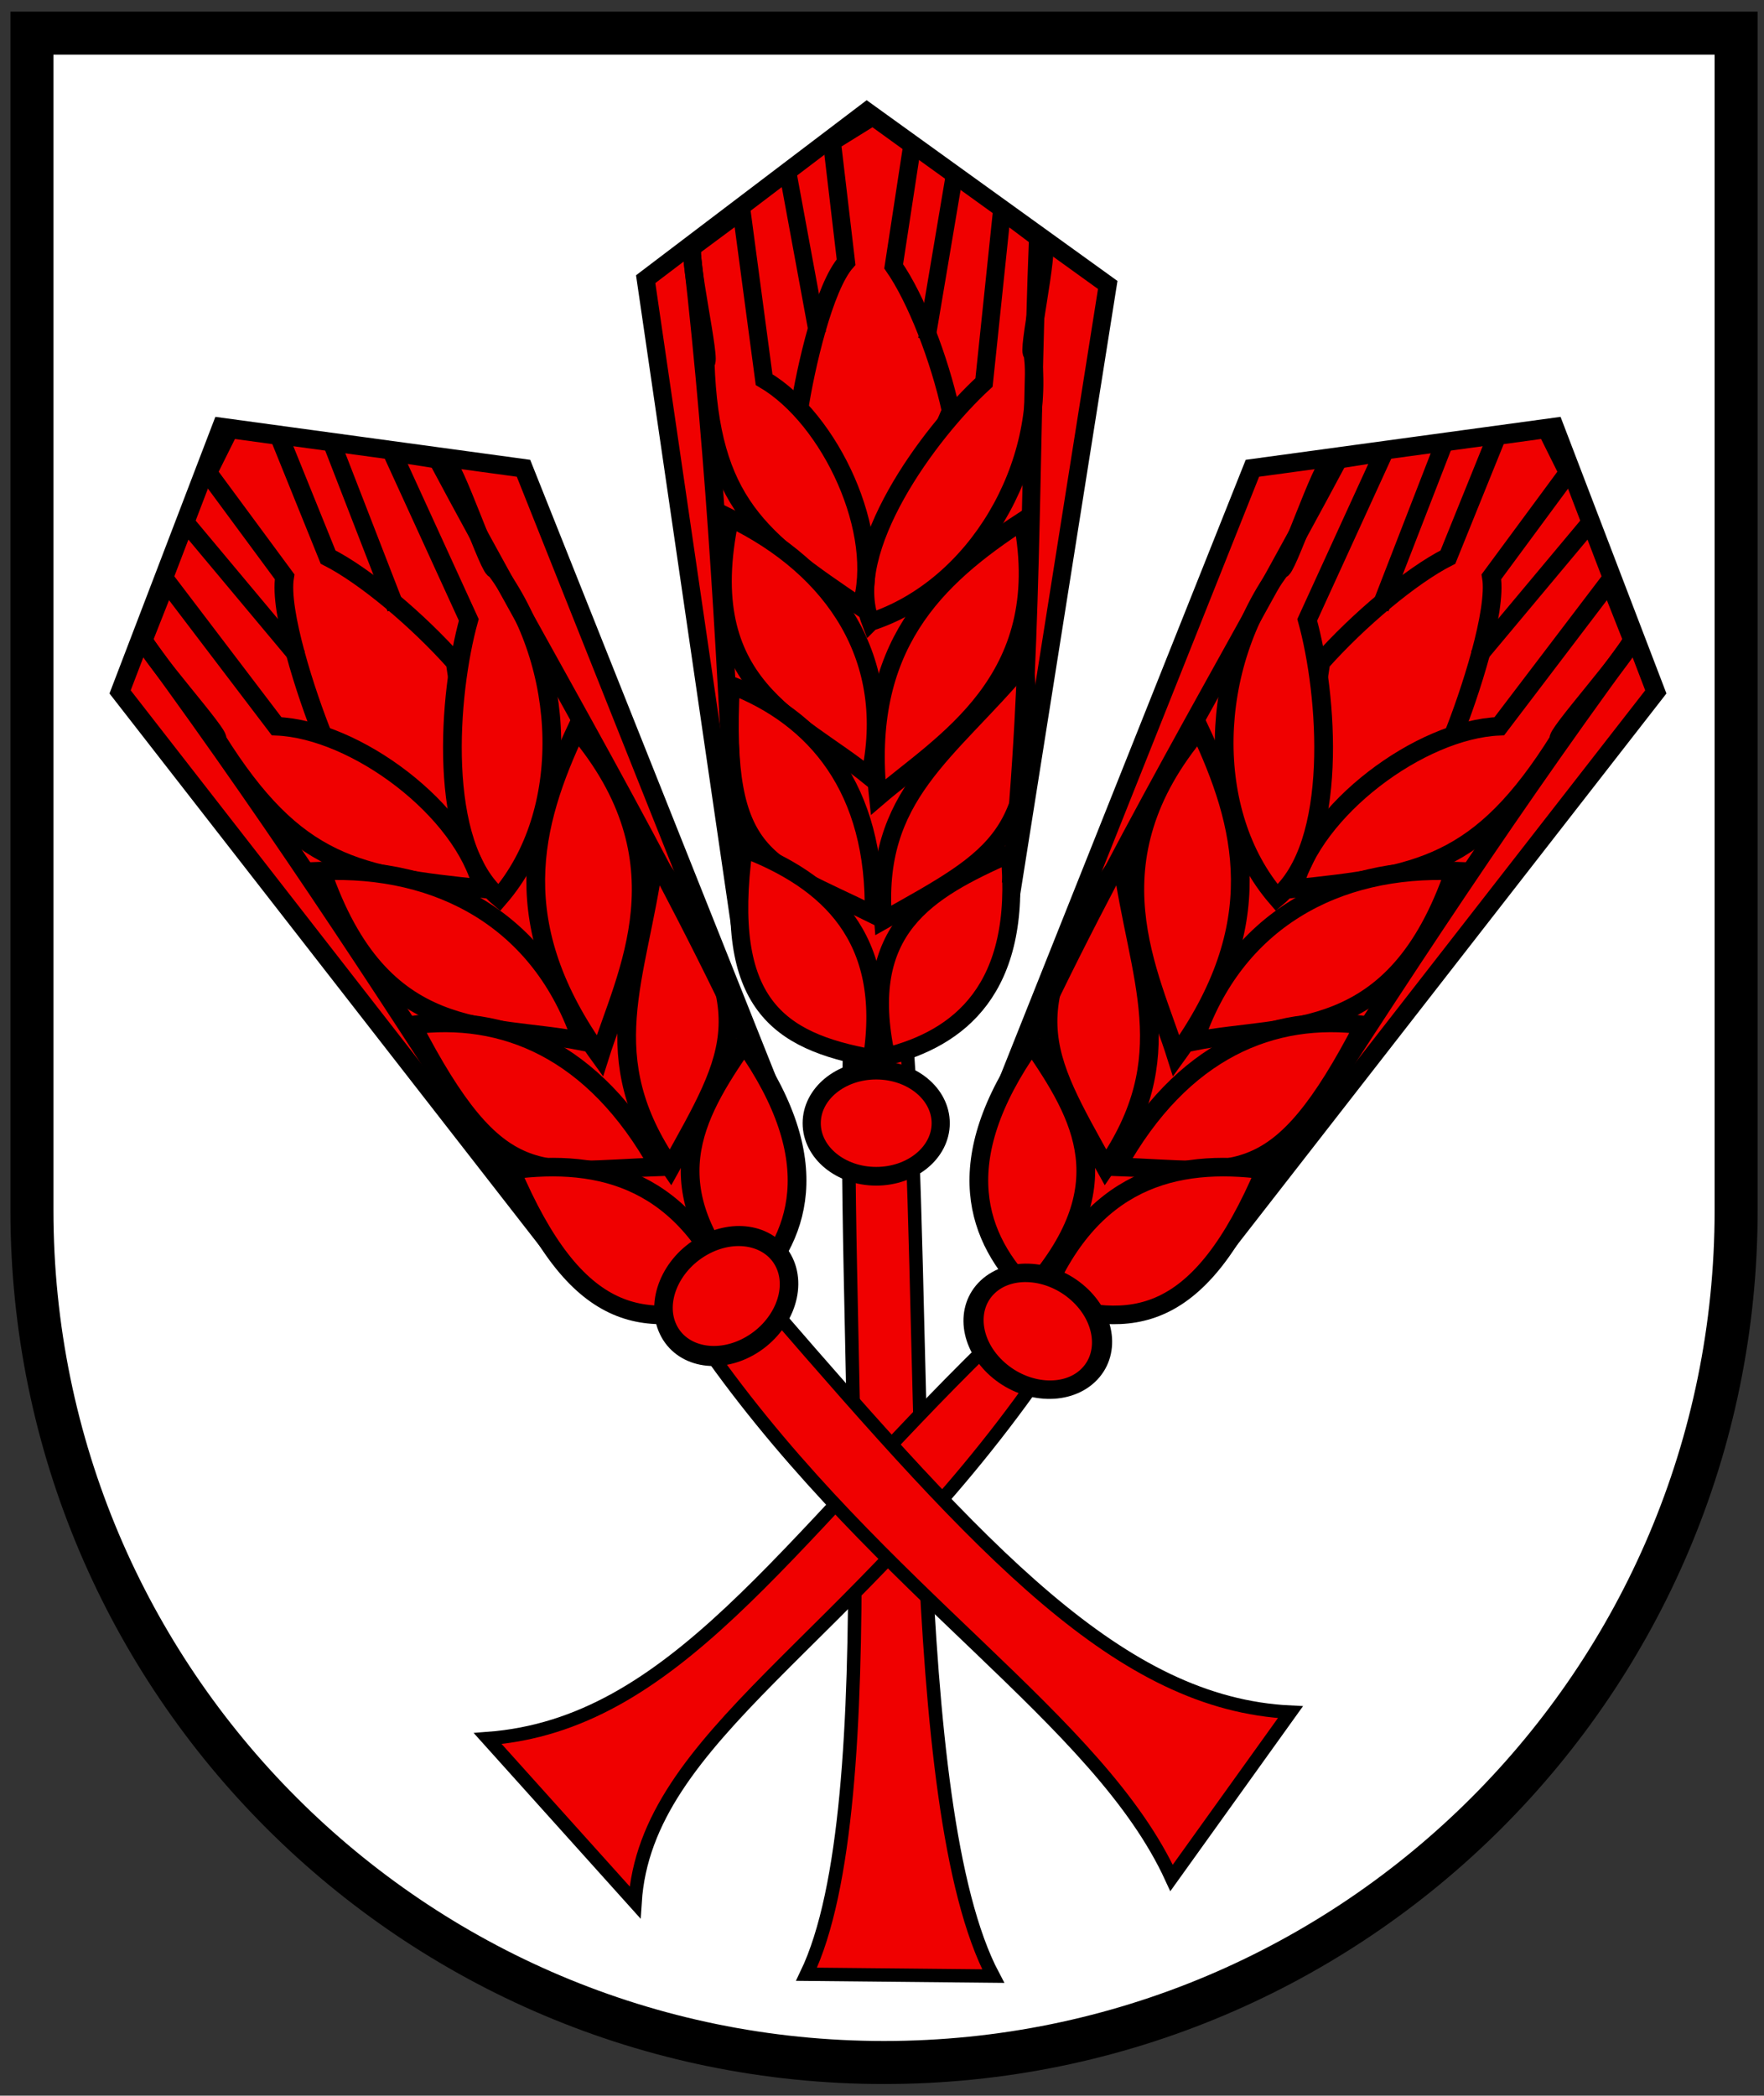 <svg width="410" height="487" xmlns="http://www.w3.org/2000/svg"><rect width="100%" height="100%" fill="#333333" stroke="none"/><path d="M7.422 7.698v282.83c0 102.506 88.667 185.604 198.05 185.604 109.384 0 198.052-83.098 198.052-185.605V7.698z" fill="#fff" stroke-width="1.568"/><g fill="#f00000" stroke="#000" stroke-width="1.616"><g transform="matrix(2.559 0 0 2.539 -1593.642 -1435.65)"><path d="M700 659.46c-1.002 25.744 3.422 71.146-3.985 86.674l16.955.17c-8.139-15.487-5.918-62.18-7.97-86.844z" fill-rule="evenodd" stroke-width="1.224"/><g fill-rule="evenodd"><path d="m713.92 651.61 9.452-60.089-21.884-15.893-20.083 15.363 8.81 60.822z" stroke-width="1.633"/><path d="m694.24 611.51 4.359 46.915 9.332-1.73-.313-44.996z" stroke-width="2.026"/><g stroke-width="1.633"><path d="M709.12 603.04c-1.033-4.772-3.147-10.272-5.19-13.227l1.686-11.104-3.578-2.606-3.716 2.325 1.285 11.003c-1.998 2.282-3.671 9.612-4.275 13.593 5.476 17.553 7.644 14.74 13.788.015z"/><path d="M701.83 622.37c-2.507-6.577 5.291-17.288 10.305-21.923l1.632-15.721 3.749 2.837c.64.485-1.596 10.571-.971 10.214 1.287 10.283-5.105 21.415-14.714 24.592z"/><path d="M700.94 621c2.107-6.7-2.727-17.234-8.78-20.816l-2.046-15.444-4.377 3.276c-.644.482 1.748 10.912 1.103 10.59.435 12.815 4.847 16.11 14.1 22.394z"/><path d="M701.76 636.54c2.362-10.68-3.181-19.071-12.692-23.696-3.237 15.424 6.168 18.353 12.692 23.696z"/><path d="M702.11 649.16c.252-11.541-5.298-18.067-12.965-21.021-.838 16.185 3.328 16.204 12.965 21.021z"/><path d="M701.96 662.29c1.707-11.043-3.99-16.24-11.658-19.193-1.887 14.165 3.106 17.637 11.658 19.193zM702.51 638.4c-1.474-13.782 5.212-20.079 13.118-25.276 2.799 14.665-7.35 20.294-13.118 25.276z"/><path d="M702.97 649.69c-.947-11.509 5.99-15.317 12.828-23.582 1.753 15.899-2.394 17.654-12.828 23.582z"/><path d="M703.25 662.15c-2.509-11.735 3.738-15.206 11.215-18.56 1.173 12.411-4.626 16.897-11.215 18.56z"/></g><path d="m706.93 596.49 2.452-14.661M697.01 595.95l-2.667-14.579" stroke-width="1.564"/></g><ellipse transform="matrix(1.259 0 0 1.305 -182.18 -204.49)" cx="702.56" cy="668.76" rx="4.653" ry="3.722" stroke-width="1.31"/></g><path d="M712.49 688.61c-18.595 18.31-28.574 34.672-45.434 35.952l13.379 14.998c.967-15.299 19.769-23.811 36.607-48.044z" fill-rule="evenodd" stroke-width="1.224" transform="matrix(2.559 0 0 2.539 -1593.642 -1435.65)"/><g transform="matrix(2.559 0 0 2.539 -1593.642 -1435.65)"><g fill-rule="evenodd"><path d="m712.66 668.6 23.852-60.302 27.434-3.772 9.207 24.242-40.065 51.86z" stroke-width="1.7"/><path d="m751.1 641.34-28.792 41.219-7.162-6.262 24.264-41.463z" stroke-width="2.093"/><g stroke-width="1.7"><path d="M742.72 626.07c3.44-3.898 8.203-7.93 11.55-9.643l4.46-11.113 4.49-.623 1.98 4.006-6.982 9.536c.514 3.11-1.945 10.725-3.544 14.709-14.104 13.502-14.482 9.818-11.953-6.872z"/><path d="M740.23 646.78c1.747-7.25 11.552-14.579 18.707-14.869l10.007-13.264 2.045 5.217c.3.767-7.334 9.22-6.602 9.243-7.21 11.637-12.79 12.482-24.157 13.673z"/><path d="M731.23 660.74c3.649-11.058 12.925-16.052 23.631-15.579-5.42 15.884-15.13 13.896-23.631 15.579zM738.73 647.6c5.68-4.832 4.634-18.634 2.762-25.425l6.97-15.356-4.762.752c-.813.129-4.254 10.575-4.605 9.933-6.598 8.868-6.996 22.357-.365 30.096z"/><path d="M736.37 675.99c11.455-17.939 21.783-34.126 34.273-51.301"/><path d="M724.2 672.23c5.936-10.801 14.224-14.066 22.441-12.968-7.904 15.389-11.523 13.326-22.441 12.968z"/><path d="M717.33 684.46c4.41-11.067 12.117-13.029 20.334-11.931-5.918 14.045-12.095 14.762-20.334 11.931zM729.59 662.08c8.626-12.012 6.191-21.176 2.113-29.932-10.245 12.167-4.454 22.442-2.113 29.932z"/><path d="M723.18 672.3c6.957-10.173 2.978-17.159 1.46-28.219-9.996 13.831-7.34 17.526-1.46 28.219z"/><path d="M714.94 663.36c8.787-19.386 19.464-37.138 29.385-55.915"/><path d="M716.29 683.68c8.43-9.602 4.87-15.932.18-22.769-7.633 10.894-5.002 17.939-.18 22.769z"/></g><path d="m748.11 621.11 5.693-14.785M756.99 625.56l10.085-12.153"/><path d="M714.57 646.29c2.069-19.841 1.685-39.24 2.467-59.117" stroke-width="1.633"/></g><ellipse transform="matrix(.976 .875 -.985 .931 690.05 -550.07)" cx="702.56" cy="668.76" rx="4.653" ry="3.722" stroke-width="1.321"/></g><path d="M687.49 689.6c15.432 21.73 35.077 33.208 41.679 47.72l10.798-15.174c-15.444-.756-27.898-14.572-47.221-37.089z" fill-rule="evenodd" stroke-width="1.224" transform="matrix(2.559 0 0 2.539 -1593.642 -1435.65)"/><g transform="matrix(2.559 0 0 2.539 -1593.642 -1435.65)"><g fill-rule="evenodd"><path d="m694.16 668.6-23.852-60.302-27.434-3.772-9.207 24.242 40.065 51.86z" stroke-width="1.7"/><path d="m655.73 641.34 28.792 41.219 7.162-6.262-24.263-41.463z" stroke-width="2.093"/><g stroke-width="1.7"><path d="M664.11 626.07c-3.44-3.898-8.203-7.93-11.55-9.643l-4.46-11.113-4.49-.623-1.98 4.006 6.982 9.536c-.514 3.11 1.945 10.725 3.544 14.709 14.104 13.502 14.482 9.818 11.953-6.872z"/><path d="M668.1 647.6c-5.68-4.832-4.634-18.634-2.762-25.425l-6.97-15.356 4.762.752c.813.129 4.254 10.575 4.605 9.933 6.598 8.868 6.996 22.357.365 30.096z"/><path d="M666.59 646.78c-1.747-7.25-11.552-14.579-18.707-14.869l-10.007-13.264-2.045 5.217c-.3.767 7.334 9.22 6.602 9.243 7.21 11.637 12.79 12.482 24.157 13.673z"/><path d="M675.6 660.74c-3.649-11.058-12.925-16.052-23.631-15.579 5.42 15.884 15.13 13.896 23.631 15.579z"/><path d="M670.46 675.99c-11.455-17.939-21.783-34.126-34.273-51.301"/><path d="M682.63 672.23c-5.936-10.801-14.224-14.066-22.441-12.968 7.904 15.389 11.523 13.326 22.441 12.968z"/><path d="M689.5 684.46c-4.41-11.067-12.117-13.029-20.334-11.931 5.918 14.045 12.095 14.762 20.334 11.931zM677.24 662.08c-8.626-12.012-6.191-21.176-2.113-29.932 10.245 12.167 4.454 22.442 2.113 29.932z"/><path d="M683.65 672.3c-6.957-10.173-2.978-17.159-1.46-28.219 9.996 13.831 7.34 17.526 1.46 28.219z"/><path d="M691.89 663.36c-8.787-19.386-19.464-37.138-29.385-55.915"/><path d="M690.53 683.68c-8.43-9.602-4.87-15.932-.18-22.769 7.633 10.894 5.002 17.939.18 22.769z"/></g><path d="m658.72 621.11-5.693-14.785M649.83 625.56l-10.085-12.153"/><path d="M689.69 646.52c-.965-19.915-1.829-37.881-4.072-57.66" stroke-width="1.633"/></g><ellipse transform="matrix(1.134 -.657 .58 1.225 -495.86 326.41)" cx="702.56" cy="668.76" rx="4.653" ry="3.722" stroke-width="1.321"/></g></g><path d="M7.422 7.698v273.55c0 109.38 88.67 198.05 198.05 198.05 109.38 0 198.05-88.669 198.05-198.05V7.698z" fill="none" stroke="#000" stroke-width="10"/></svg>